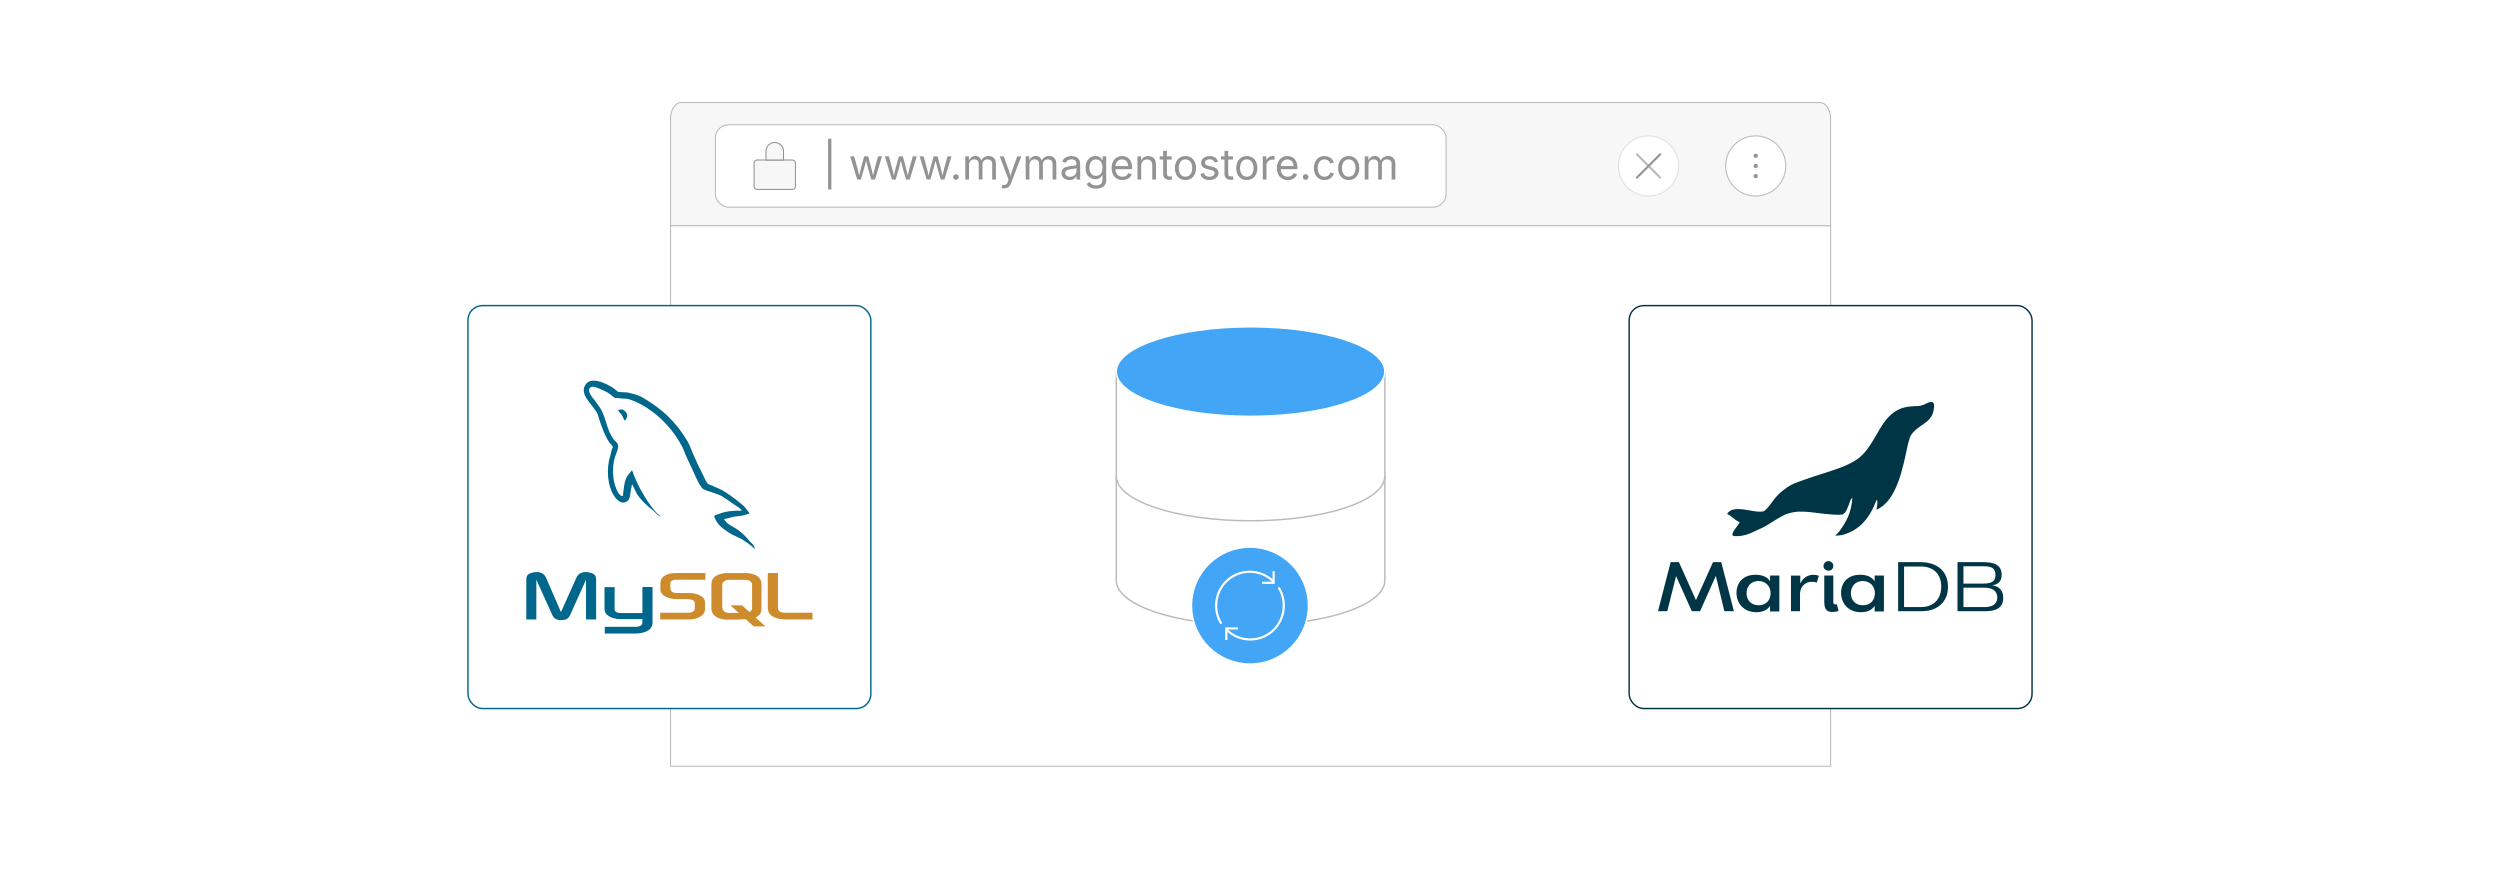 <?xml version="1.0" encoding="UTF-8"?><svg id="_02-Optimize-Database" xmlns="http://www.w3.org/2000/svg" xmlns:xlink="http://www.w3.org/1999/xlink" viewBox="0 0 860 298.867"><defs><filter id="drop-shadow-1" filterUnits="userSpaceOnUse"><feOffset dx="0" dy="5"/><feGaussianBlur result="blur" stdDeviation="4"/><feFlood flood-color="#333" flood-opacity=".09"/><feComposite in2="blur" operator="in"/><feComposite in="SourceGraphic"/></filter><filter id="drop-shadow-2" filterUnits="userSpaceOnUse"><feOffset dx="0" dy="5"/><feGaussianBlur result="blur-2" stdDeviation="4"/><feFlood flood-color="#333" flood-opacity=".09"/><feComposite in2="blur-2" operator="in"/><feComposite in="SourceGraphic"/></filter></defs><path d="M626.037,35.27H234.354c-2.038,0-3.691,2.456-3.691,5.486v36.912h399.064v-36.912c0-3.03-1.652-5.486-3.691-5.486Z" fill="#f7f7f7" stroke="#bababa" stroke-miterlimit="10" stroke-width=".369"/><rect x="230.664" y="77.668" width="399.064" height="185.929" fill="#fff" stroke="#bababa" stroke-miterlimit="10" stroke-width=".369"/><rect x="246.09" y="42.917" width="251.366" height="28.343" rx="4.54" ry="4.54" fill="#fff" stroke="#bababa" stroke-miterlimit="10" stroke-width=".369"/><path d="M285.99,47.716v17.465h-1.119v-17.465h1.119Z" fill="#939393" stroke-width="0"/><path d="M294.879,61.759l-2.417-7.97h1.361l.97,3.479c.133.475.275,1.013.428,1.614.152.602.302,1.282.449,2.042h-.221c.143-.727.288-1.393.435-1.996.147-.604.29-1.157.428-1.661l.956-3.479h1.369l.941,3.479c.133.489.272,1.035.417,1.636s.289,1.275.431,2.021h-.228c.152-.737.303-1.405.453-2.007.149-.601.293-1.151.431-1.65l.97-3.479h1.361l-2.417,7.97h-1.276l-1.034-3.607c-.104-.366-.207-.739-.307-1.119s-.197-.77-.292-1.169c-.095-.399-.193-.806-.292-1.219h.285c-.095.409-.191.814-.289,1.215-.098.402-.196.795-.296,1.18-.1.385-.202.756-.307,1.112l-1.034,3.607h-1.276Z" fill="#939393" stroke-width="0"/><path d="M306.826,61.759l-2.417-7.97h1.361l.97,3.479c.133.475.275,1.013.428,1.614.152.602.302,1.282.449,2.042h-.221c.143-.727.288-1.393.435-1.996.147-.604.29-1.157.428-1.661l.956-3.479h1.369l.941,3.479c.133.489.272,1.035.417,1.636s.289,1.275.431,2.021h-.228c.152-.737.303-1.405.453-2.007.149-.601.293-1.151.431-1.65l.97-3.479h1.361l-2.417,7.97h-1.276l-1.034-3.607c-.104-.366-.207-.739-.307-1.119s-.197-.77-.292-1.169c-.095-.399-.193-.806-.292-1.219h.285c-.095.409-.191.814-.289,1.215-.098.402-.196.795-.296,1.18-.1.385-.202.756-.307,1.112l-1.034,3.607h-1.276Z" fill="#939393" stroke-width="0"/><path d="M318.773,61.759l-2.417-7.97h1.361l.97,3.479c.133.475.275,1.013.428,1.614.152.602.302,1.282.449,2.042h-.221c.143-.727.288-1.393.435-1.996.147-.604.29-1.157.428-1.661l.956-3.479h1.369l.941,3.479c.133.489.272,1.035.417,1.636s.289,1.275.431,2.021h-.228c.152-.737.303-1.405.453-2.007.149-.601.293-1.151.431-1.65l.97-3.479h1.361l-2.417,7.97h-1.276l-1.034-3.607c-.104-.366-.207-.739-.307-1.119s-.197-.77-.292-1.169c-.095-.399-.193-.806-.292-1.219h.285c-.095.409-.191.814-.289,1.215-.098.402-.196.795-.296,1.18-.1.385-.202.756-.307,1.112l-1.034,3.607h-1.276Z" fill="#939393" stroke-width="0"/><path d="M328.832,61.852c-.266,0-.493-.094-.681-.282-.188-.188-.281-.415-.281-.681s.094-.493.281-.681c.188-.188.415-.282.681-.282s.493.094.681.282c.188.188.282.415.282.681s-.094.493-.282.681c-.188.188-.415.282-.681.282Z" fill="#939393" stroke-width="0"/><path d="M332.061,61.759v-7.97h1.247l.007,1.782h-.1c.109-.432.281-.79.517-1.073s.511-.496.827-.638c.316-.143.645-.214.987-.214.58,0,1.049.178,1.408.535s.59.825.695,1.404h-.171c.095-.399.269-.744.521-1.034.251-.29.557-.513.916-.67.358-.157.75-.235,1.172-.235.461,0,.881.1,1.262.3.38.199.683.501.909.905.226.404.339.915.339,1.532v5.375h-1.283v-5.339c0-.575-.162-.986-.485-1.233s-.698-.371-1.126-.371c-.356,0-.664.075-.923.224-.259.15-.458.355-.599.617-.14.262-.21.561-.21.898v5.204h-1.283v-5.467c0-.442-.147-.799-.442-1.069-.294-.271-.667-.406-1.119-.406-.309,0-.6.072-.873.217-.273.145-.493.36-.66.645-.166.285-.25.639-.25,1.062v5.019h-1.283Z" fill="#939393" stroke-width="0"/><path d="M344.507,64.646l.328-1.112.136.036c.261.066.499.084.713.054.214-.031.406-.137.577-.317.171-.181.321-.461.449-.841l.228-.663-3.044-8.013h1.404l1.697,4.726c.181.495.333.984.456,1.469s.254.955.392,1.411h-.47c.138-.456.27-.928.396-1.415.126-.487.277-.976.453-1.465l1.711-4.726h1.397l-3.5,9.16c-.162.423-.355.771-.581,1.044-.226.273-.488.475-.788.606-.299.13-.637.196-1.012.196-.228,0-.425-.017-.592-.05s-.283-.066-.349-.1Z" fill="#939393" stroke-width="0"/><path d="M352.84,61.759v-7.97h1.247l.007,1.782h-.1c.109-.432.281-.79.517-1.073s.511-.496.827-.638c.316-.143.645-.214.987-.214.58,0,1.049.178,1.408.535s.59.825.695,1.404h-.171c.095-.399.269-.744.521-1.034.251-.29.557-.513.916-.67.358-.157.75-.235,1.172-.235.461,0,.881.1,1.262.3.38.199.683.501.909.905.226.404.339.915.339,1.532v5.375h-1.283v-5.339c0-.575-.162-.986-.485-1.233s-.698-.371-1.126-.371c-.356,0-.664.075-.923.224-.259.15-.458.355-.599.617-.14.262-.21.561-.21.898v5.204h-1.283v-5.467c0-.442-.147-.799-.442-1.069-.294-.271-.667-.406-1.119-.406-.309,0-.6.072-.873.217-.273.145-.493.36-.66.645-.166.285-.25.639-.25,1.062v5.019h-1.283Z" fill="#939393" stroke-width="0"/><path d="M367.859,61.944c-.504,0-.961-.095-1.372-.285-.411-.19-.738-.468-.98-.834-.242-.366-.363-.811-.363-1.333,0-.457.09-.827.271-1.112.18-.285.421-.51.723-.674.302-.164.636-.286,1.002-.367.366-.081.734-.145,1.104-.193.476-.062.863-.109,1.162-.143.299-.033.521-.09.667-.171.145-.081.217-.218.217-.414v-.042c0-.333-.062-.614-.185-.845s-.309-.408-.556-.531-.556-.185-.927-.185c-.38,0-.706.059-.977.178-.271.119-.491.267-.659.445-.169.178-.296.36-.381.545l-1.233-.406c.204-.485.48-.864.827-1.137.347-.273.729-.467,1.147-.581.418-.114.832-.171,1.24-.171.266,0,.569.032.909.096.339.064.667.191.983.381s.578.472.784.845c.207.373.31.871.31,1.494v5.253h-1.262v-1.083h-.085c-.09.186-.235.376-.435.574-.199.197-.458.362-.777.496-.318.133-.703.2-1.155.2ZM368.081,60.811c.475,0,.876-.092,1.205-.278.328-.186.577-.426.749-.724.171-.297.256-.607.256-.93v-1.105c-.052.062-.166.118-.342.167-.176.05-.377.094-.603.132-.226.038-.444.07-.656.096-.211.026-.379.046-.502.061-.309.038-.598.103-.866.196s-.484.228-.645.406c-.162.178-.243.419-.243.724,0,.275.071.506.214.691s.337.326.584.42c.247.095.53.143.849.143Z" fill="#939393" stroke-width="0"/><path d="M377.055,64.91c-.589,0-1.099-.075-1.529-.225-.43-.15-.788-.348-1.073-.595s-.511-.516-.677-.806l1.041-.67c.114.152.255.321.424.506.168.186.396.343.684.474s.664.196,1.13.196c.637,0,1.161-.152,1.572-.457s.617-.784.617-1.44v-1.597h-.121c-.09.152-.218.333-.381.542-.164.209-.399.393-.706.552-.306.159-.716.239-1.229.239-.637,0-1.209-.151-1.718-.453-.509-.302-.91-.742-1.205-1.322-.294-.58-.442-1.286-.442-2.117,0-.822.145-1.536.435-2.142.29-.606.69-1.075,1.201-1.408.511-.333,1.096-.499,1.757-.499.514,0,.923.084,1.23.253.306.169.543.362.709.581.167.219.295.399.385.542h.121v-1.276h1.248v8.176c0,.685-.155,1.244-.463,1.679-.309.435-.726.754-1.251.959-.525.204-1.111.307-1.757.307ZM377.02,60.49c.485,0,.894-.11,1.226-.331.333-.221.584-.54.756-.956.171-.416.256-.914.256-1.493,0-.565-.084-1.063-.253-1.494-.169-.43-.419-.767-.752-1.012-.333-.245-.744-.367-1.233-.367-.504,0-.924.13-1.262.389-.337.259-.59.605-.759,1.037-.168.433-.253.915-.253,1.447,0,.546.085,1.029.256,1.447.171.418.425.745.763.98.337.235.755.353,1.254.353Z" fill="#939393" stroke-width="0"/><path d="M386.129,61.93c-.77,0-1.434-.171-1.992-.513-.559-.342-.989-.82-1.291-1.433-.302-.613-.453-1.328-.453-2.146s.147-1.538.442-2.16c.295-.623.712-1.109,1.251-1.461.539-.352,1.17-.527,1.893-.527.423,0,.84.07,1.251.21.411.14.784.366,1.119.677.335.311.602.721.802,1.229s.299,1.131.299,1.868v.535h-6.188v-1.083h5.496l-.599.399c0-.522-.082-.987-.246-1.394s-.407-.725-.73-.955-.725-.346-1.205-.346c-.48,0-.891.118-1.233.353-.342.235-.604.542-.784.92-.181.377-.271.783-.271,1.215v.72c0,.589.102,1.09.307,1.5.204.411.491.723.859.934s.795.317,1.28.317c.313,0,.599-.045.855-.136.256-.09.478-.227.663-.41.186-.183.328-.41.428-.681l1.241.342c-.124.399-.333.751-.627,1.055-.295.304-.66.542-1.094.713-.435.171-.926.256-1.472.256Z" fill="#939393" stroke-width="0"/><path d="M392.573,56.983v4.776h-1.283v-7.97h1.233l.007,1.932h-.178c.242-.737.588-1.259,1.037-1.568s.976-.463,1.579-.463c.537,0,1.007.11,1.411.332.404.221.719.554.945.998.226.444.338,1.004.338,1.679v5.061h-1.283v-4.954c0-.613-.16-1.093-.481-1.44-.321-.347-.759-.521-1.315-.521-.38,0-.722.083-1.026.25s-.544.409-.72.727c-.176.318-.264.706-.264,1.162Z" fill="#939393" stroke-width="0"/><path d="M403.052,53.789v1.098h-4.12v-1.098h4.12ZM400.13,51.893h1.283v7.798c0,.356.073.617.218.781.145.164.386.246.723.246.081,0,.185-.01.311-.029.125-.019.241-.038.346-.057l.264,1.083c-.133.048-.284.083-.453.107-.169.024-.336.036-.503.036-.689,0-1.226-.182-1.611-.545-.385-.364-.577-.871-.577-1.522v-7.898Z" fill="#939393" stroke-width="0"/><path d="M407.792,61.93c-.722,0-1.355-.171-1.899-.513-.544-.342-.969-.822-1.272-1.44-.304-.618-.457-1.335-.457-2.153,0-.832.152-1.558.457-2.178.304-.62.728-1.101,1.272-1.443.544-.342,1.177-.513,1.899-.513.727,0,1.364.171,1.911.513.546.342.972.823,1.276,1.443s.456,1.346.456,2.178c0,.817-.152,1.535-.456,2.153-.304.618-.729,1.098-1.276,1.44-.547.342-1.184.513-1.911.513ZM407.792,60.782c.537,0,.979-.138,1.326-.414.347-.275.603-.638.77-1.087s.25-.935.25-1.458c0-.527-.083-1.018-.25-1.472-.167-.454-.423-.82-.77-1.098-.347-.278-.789-.417-1.326-.417-.532,0-.969.139-1.312.417-.342.278-.597.643-.763,1.094-.167.452-.25.943-.25,1.476,0,.523.083,1.009.25,1.458.166.449.42.812.763,1.087.342.276.779.414,1.312.414Z" fill="#939393" stroke-width="0"/><path d="M416.012,61.93c-.546,0-1.032-.08-1.458-.239s-.776-.396-1.052-.709c-.275-.314-.461-.699-.556-1.155l1.219-.292c.114.438.329.758.645.962.316.205.712.307,1.187.307.556,0,.999-.119,1.33-.356.33-.238.495-.521.495-.848,0-.276-.096-.505-.289-.688-.192-.183-.486-.32-.88-.41l-1.326-.313c-.723-.171-1.259-.436-1.611-.795-.352-.359-.527-.818-.527-1.379,0-.456.128-.859.385-1.208.257-.35.607-.623,1.052-.82s.949-.296,1.515-.296c.546,0,1.011.082,1.394.246.382.164.694.39.934.677.24.287.419.619.538.994l-1.162.299c-.109-.285-.291-.544-.545-.777-.254-.233-.638-.349-1.151-.349-.476,0-.871.109-1.187.328-.316.219-.474.494-.474.827,0,.294.107.531.321.709s.554.322,1.02.431l1.205.285c.722.171,1.257.436,1.604.795.347.359.52.812.52,1.358,0,.466-.132.88-.396,1.244-.264.363-.632.65-1.105.859-.473.209-1.021.313-1.643.313Z" fill="#939393" stroke-width="0"/><path d="M424.145,53.789v1.098h-4.12v-1.098h4.12ZM421.223,51.893h1.283v7.798c0,.356.073.617.218.781.145.164.386.246.723.246.081,0,.185-.01.311-.029.125-.019.241-.038.346-.057l.264,1.083c-.133.048-.284.083-.453.107-.169.024-.336.036-.503.036-.689,0-1.226-.182-1.611-.545-.385-.364-.577-.871-.577-1.522v-7.898Z" fill="#939393" stroke-width="0"/><path d="M428.886,61.93c-.722,0-1.355-.171-1.899-.513-.544-.342-.969-.822-1.272-1.44-.304-.618-.457-1.335-.457-2.153,0-.832.152-1.558.457-2.178.304-.62.728-1.101,1.272-1.443.544-.342,1.177-.513,1.899-.513.727,0,1.364.171,1.911.513.546.342.971.823,1.276,1.443s.457,1.346.457,2.178c0,.817-.152,1.535-.457,2.153-.305.618-.729,1.098-1.276,1.44-.547.342-1.184.513-1.911.513ZM428.886,60.782c.537,0,.979-.138,1.326-.414.347-.275.603-.638.77-1.087.167-.449.249-.935.249-1.458,0-.527-.082-1.018-.249-1.472-.167-.454-.423-.82-.77-1.098-.347-.278-.789-.417-1.326-.417-.532,0-.969.139-1.312.417-.342.278-.597.643-.763,1.094-.167.452-.25.943-.25,1.476,0,.523.083,1.009.25,1.458.166.449.42.812.763,1.087.342.276.779.414,1.312.414Z" fill="#939393" stroke-width="0"/><path d="M434.396,61.759v-7.97h1.24v1.226h.086c.147-.404.41-.728.788-.973.377-.245.804-.367,1.279-.367.095,0,.208.002.339.007.13.005.233.01.31.015v1.29c-.038-.009-.133-.024-.285-.043-.152-.019-.313-.028-.484-.028-.381,0-.722.08-1.023.239s-.538.378-.709.656c-.171.278-.257.598-.257.959v4.99h-1.283Z" fill="#939393" stroke-width="0"/><path d="M443,61.93c-.77,0-1.434-.171-1.992-.513s-.988-.82-1.29-1.433c-.302-.613-.453-1.328-.453-2.146s.147-1.538.442-2.16c.294-.623.711-1.109,1.251-1.461.539-.352,1.17-.527,1.893-.527.423,0,.84.07,1.251.21s.784.366,1.119.677c.335.311.603.721.802,1.229s.3,1.131.3,1.868v.535h-6.188v-1.083h5.496l-.6.399c0-.522-.082-.987-.245-1.394-.164-.406-.408-.725-.731-.955s-.725-.346-1.204-.346c-.48,0-.892.118-1.233.353-.342.235-.604.542-.784.92-.181.377-.271.783-.271,1.215v.72c0,.589.102,1.09.307,1.5.204.411.49.723.858.934s.795.317,1.279.317c.314,0,.6-.045.855-.136.257-.09.478-.227.663-.41.186-.183.328-.41.428-.681l1.24.342c-.123.399-.332.751-.627,1.055s-.659.542-1.095.713c-.435.171-.925.256-1.472.256Z" fill="#939393" stroke-width="0"/><path d="M449.138,61.852c-.266,0-.493-.094-.681-.282-.188-.188-.281-.415-.281-.681s.094-.493.281-.681c.188-.188.415-.282.681-.282.267,0,.493.094.681.282.188.188.282.415.282.681s-.094.493-.282.681c-.188.188-.414.282-.681.282Z" fill="#939393" stroke-width="0"/><path d="M455.61,61.93c-.723,0-1.356-.171-1.9-.513s-.968-.822-1.272-1.44c-.304-.618-.456-1.335-.456-2.153,0-.832.152-1.558.456-2.178.305-.62.729-1.101,1.272-1.443s1.178-.513,1.9-.513c.385,0,.748.05,1.09.15.343.1.655.243.938.431.283.188.526.418.73.691.205.273.361.583.471.93l-1.233.349c-.057-.204-.145-.392-.264-.563-.118-.171-.263-.319-.431-.445-.169-.126-.362-.224-.581-.292s-.459-.104-.72-.104c-.532,0-.97.139-1.312.417-.342.278-.596.643-.763,1.094-.166.452-.249.943-.249,1.476,0,.523.083,1.009.249,1.458.167.449.421.812.763,1.087.343.276.78.414,1.312.414.266,0,.511-.036.733-.107.224-.071.422-.172.596-.303.174-.13.319-.286.438-.467.118-.181.207-.377.264-.591l1.226.349c-.104.356-.26.674-.467.952-.206.278-.452.516-.737.713s-.602.347-.948.449c-.347.103-.715.153-1.104.153Z" fill="#939393" stroke-width="0"/><path d="M463.951,61.93c-.723,0-1.356-.171-1.9-.513s-.968-.822-1.272-1.44c-.304-.618-.456-1.335-.456-2.153,0-.832.152-1.558.456-2.178.305-.62.729-1.101,1.272-1.443s1.178-.513,1.9-.513c.727,0,1.363.171,1.91.513.546.342.972.823,1.275,1.443.305.62.457,1.346.457,2.178,0,.817-.152,1.535-.457,2.153-.304.618-.729,1.098-1.275,1.44-.547.342-1.184.513-1.91.513ZM463.951,60.782c.536,0,.979-.138,1.325-.414.347-.275.604-.638.771-1.087.166-.449.249-.935.249-1.458,0-.527-.083-1.018-.249-1.472-.167-.454-.424-.82-.771-1.098-.347-.278-.789-.417-1.325-.417-.532,0-.97.139-1.312.417-.342.278-.596.643-.763,1.094-.166.452-.249.943-.249,1.476,0,.523.083,1.009.249,1.458.167.449.421.812.763,1.087.343.276.78.414,1.312.414Z" fill="#939393" stroke-width="0"/><path d="M469.46,61.759v-7.97h1.248l.007,1.782h-.1c.109-.432.281-.79.517-1.073s.511-.496.827-.638c.315-.143.645-.214.987-.214.579,0,1.049.178,1.407.535.359.356.591.825.695,1.404h-.171c.095-.399.269-.744.521-1.034.252-.29.557-.513.916-.67.358-.157.749-.235,1.173-.235.461,0,.881.1,1.262.3.38.199.683.501.908.905.226.404.339.915.339,1.532v5.375h-1.283v-5.339c0-.575-.161-.986-.484-1.233s-.699-.371-1.127-.371c-.356,0-.664.075-.923.224-.259.15-.459.355-.599.617-.141.262-.21.561-.21.898v5.204h-1.283v-5.467c0-.442-.147-.799-.442-1.069-.295-.271-.668-.406-1.119-.406-.309,0-.6.072-.873.217s-.493.36-.659.645c-.167.285-.25.639-.25,1.062v5.019h-1.283Z" fill="#939393" stroke-width="0"/><rect x="259.4" y="55.043" width="14.233" height="10.122" rx="1.011" ry="1.011" fill="#f7f7f7" stroke="#939393" stroke-miterlimit="10" stroke-width=".369"/><path d="M266.517,49.013h0c1.664,0,3.015,1.351,3.015,3.015v3.015h-6.03v-3.015c0-1.664,1.351-3.015,3.015-3.015Z" fill="#f7f7f7" stroke="#939393" stroke-miterlimit="10" stroke-width=".369"/><circle cx="567.095" cy="57.089" r="10.343" fill="#fff" stroke="#e0e0e0" stroke-miterlimit="10" stroke-width=".369"/><line x1="563.104" y1="53.097" x2="571.087" y2="61.081" fill="none" stroke="#bababa" stroke-linecap="round" stroke-linejoin="round" stroke-width=".738"/><line x1="571.087" y1="53.097" x2="563.104" y2="61.081" fill="none" stroke="#939393" stroke-linecap="round" stroke-linejoin="round" stroke-width=".738"/><circle cx="603.958" cy="57.089" r="10.343" fill="#fff" stroke="#bababa" stroke-miterlimit="10" stroke-width=".369"/><circle cx="603.958" cy="53.59" r=".733" fill="#939393" stroke-width="0"/><circle cx="603.958" cy="57.089" r=".733" fill="#939393" stroke-width="0"/><circle cx="603.958" cy="60.587" r=".733" fill="#939393" stroke-width="0"/><polygon points="373.415 215.871 373.407 215.871 373.408 215.876 373.415 215.871" fill="none" stroke-width="0"/><g filter="url(#drop-shadow-1)"><rect x="160.974" y="100.135" width="138.597" height="138.597" rx="5" ry="5" fill="#fff" stroke="#00678c" stroke-miterlimit="10" stroke-width=".5"/><polygon points="230.27 196.973 230.275 196.973 230.275 196.972 230.27 196.973" fill="#00678c" stroke-width="0"/><path d="M212.565,136.052v.081h.079c.321.642.882,1.083,1.283,1.644l.923,1.925.079-.081c.562-.401.843-1.042.843-2.004-.241-.28-.28-.562-.481-.842-.241-.401-.762-.602-1.084-.922v-.002c-.554-.005-1.106.062-1.642.2Z" fill="#00678c" stroke-width="0"/><path d="M259.1,182.395c-.402-.4-.802-.762-1.204-1.162-1.162-1.563-2.606-2.927-4.169-4.049-1.283-.882-4.088-2.085-4.609-3.567l-.079-.081c.881-.081,1.923-.402,2.766-.642,1.364-.359,2.606-.28,4.007-.641.642-.162,1.283-.361,1.926-.562v-.359c-.722-.722-1.243-1.684-2.004-2.365-2.044-1.764-4.29-3.488-6.616-4.931-1.243-.801-2.847-1.324-4.169-2.004-.482-.241-1.283-.361-1.563-.762-.723-.881-1.123-2.044-1.644-3.087-1.162-2.205-2.285-4.65-3.287-6.975-.722-1.563-1.164-3.127-2.044-4.57-4.13-6.815-8.62-10.944-15.516-14.994-1.483-.842-3.246-1.204-5.122-1.644l-3.006-.162c-.642-.28-1.283-1.042-1.845-1.404-2.285-1.443-8.178-4.57-9.863-.44-1.083,2.606,1.604,5.171,2.516,6.494.683.922,1.563,1.964,2.046,3.006.27.681.359,1.403.641,2.125.641,1.764,1.243,3.729,2.085,5.373.449.842.921,1.725,1.483,2.486.321.44.882.642,1.002,1.363-.562.802-.6,2.004-.921,3.007-1.444,4.53-.882,10.143,1.162,13.469.642,1.002,2.156,3.208,4.21,2.365,1.804-.722,1.402-3.006,1.923-5.011.121-.481.04-.801.28-1.123v.081l1.644,3.327c1.243,1.964,3.408,4.009,5.211,5.373.961.721,1.723,1.965,2.926,2.405v-.121h-.079c-.241-.359-.602-.521-.923-.801-.721-.722-1.523-1.604-2.085-2.405-1.683-2.245-3.165-4.731-4.489-7.296-.642-1.243-1.204-2.606-1.723-3.848-.243-.482-.243-1.204-.642-1.443-.602.881-1.483,1.644-1.926,2.726-.762,1.723-.841,3.848-1.121,6.053-.162.04-.09,0-.162.081-1.281-.32-1.723-1.644-2.204-2.766-1.202-2.847-1.403-7.416-.361-10.704.28-.842,1.484-3.488,1.004-4.29-.243-.762-1.042-1.202-1.484-1.804-.521-.762-1.081-1.723-1.442-2.565-.961-2.246-1.442-4.731-2.485-6.976-.483-1.042-1.324-2.125-2.006-3.086-.762-1.083-1.602-1.845-2.204-3.127-.2-.44-.481-1.163-.16-1.644.079-.321.241-.44.56-.521.521-.44,2.006.12,2.527.359,1.483.602,2.725,1.163,3.968,2.004.562.401,1.164,1.163,1.885,1.364h.843c1.283.28,2.725.081,3.926.44,2.125.683,4.049,1.684,5.774,2.767,5.251,3.327,9.582,8.058,12.507,13.711.481.922.681,1.764,1.123,2.726.843,1.965,1.885,3.969,2.725,5.894.843,1.884,1.644,3.81,2.847,5.373.602.842,3.006,1.282,4.088,1.723.802.359,2.044.683,2.767,1.123,1.362.842,2.725,1.804,4.007,2.726.64.479,2.64,1.48,2.765,2.279.002 0.0.004,0,.006 0l-.004.004c-0-.001-.001-.002-.001-.004-3.203-.08-5.689.241-7.772,1.123-.6.243-1.563.243-1.643,1.003.321.319.359.841.641,1.283.481.802,1.324,1.883,2.085,2.444.843.642,1.685,1.283,2.565,1.845,1.563.961,3.327,1.523,4.85,2.485.882.562,1.764,1.283,2.646,1.885.449.321.721.843,1.283,1.042v-.121c-.28-.359-.361-.881-.641-1.283Z" fill="#00678c" stroke-width="0"/><path d="M203.428,192.114c-2.628-.796-4.381-.106-5.177,1.672l-5.283,11.788-5.098-11.788c-.77-1.778-2.549-2.468-5.204-1.672-1.089.345-1.62.983-1.62,2.311l-.001,13.672h3.457v-13.672l5.39,11.92c.611,1.433,1.488,1.964,3.186,1.964s2.523-.531,3.154-1.964l5.363-11.92v13.672h3.478v-13.672c0-1.327-.531-1.965-1.646-2.311Z" fill="#00678c" stroke-width="0"/><path d="M220.988,205.893c-.052,0-6.557.027-7.539,0-1.89-.026-2.049-.982-2.023-1.406v-7.514h-3.472v7.752c.026,1.726,2.23,3.239,5.655,3.266h7.355v.903c0,.372.265,1.486-1.965,1.726h-10.965v2.309h10.937c1.747-.027,5.496-.69,5.496-3.717v-12.292h-3.478v8.973Z" fill="#00678c" stroke-width="0"/><path d="M227.116,208.097h9.982c1.168,0,2.284-.238,3.186-.663,1.513-.69,2.23-1.619,2.23-2.84v-2.549c0-.982-.823-1.912-2.468-2.549-.85-.318-1.912-.505-2.947-.505h-4.195c-1.407,0-2.071-.425-2.257-1.354-.026-.106-.026-.212-.026-.318v-1.567c0-.08,0-.186.026-.292.186-.717.558-.903,1.785-1.035h10.221v-2.311h-9.717c-1.407,0-2.15.08-2.815.293-2.045.637-2.947,1.646-2.947,3.424v2.019c0,1.565,1.752,2.894,4.726,3.212.318.027.663.027,1.009.027h3.585c.133,0,.265,0,.371.027,1.089.106,1.567.292,1.885.689.212.212.266.399.266.638v2.017c0,.238-.159.558-.478.823s-.824.451-1.488.478c-.133,0-.211.027-.345.027h-9.588v2.309ZM264.125,204.089c0,2.362,1.785,3.689,5.338,3.956.345.027.663.052,1.009.052h9.027v-2.309h-9.106c-2.019,0-2.788-.505-2.788-1.726v-11.947h-3.485v11.974l.007-.001ZM244.718,204.194v-8.229c0-2.098,1.486-3.373,4.381-3.77.318-.027.637-.054.928-.054h6.584c.345,0,.638.027.983.054,2.894.397,4.353,1.672,4.353,3.77v8.229c0,1.699-.61,2.602-2.045,3.213l3.398,3.079h-4.008l-2.761-2.495-2.788.159h-3.717c-.681-.003-1.359-.092-2.018-.265-2.202-.612-3.291-1.779-3.291-3.692ZM248.461,204.01c0,.106.06.211.08.345.186.955,1.088,1.486,2.468,1.486h3.133l-2.867-2.602h4.008l2.522,2.284c.479-.266.771-.638.876-1.116.027-.106.027-.238.027-.345v-7.885c0-.106,0-.211-.027-.318-.186-.902-1.088-1.406-2.442-1.406h-5.23c-1.54,0-2.549.663-2.549,1.724l-.001,7.833Z" fill="#ce8b2c" fill-rule="evenodd" stroke-width="0"/></g><g filter="url(#drop-shadow-2)"><rect x="560.429" y="100.135" width="138.597" height="138.597" rx="5" ry="5" fill="#fff" stroke="#003545" stroke-miterlimit="10" stroke-width=".5"/><path d="M664.992,133.526c-.178-.178-.444-.266-.622-.266-.711,0-1.599.444-2.043.711-.089.089-.178.089-.178.089-.799.355-1.688.622-2.576.622s-1.688.089-2.753.178c-6.04.622-8.793,5.24-11.369,9.77-1.421,2.398-2.842,4.974-4.885,6.928-.444.444-.888.799-1.332,1.155-2.043,1.51-4.707,2.665-6.75,3.375-1.954.711-4.086,1.421-6.129,2.043-1.865.622-3.642,1.155-5.329,1.776-.711.266-1.332.444-1.954.711-1.51.533-2.576.888-4.175,1.954-.622.444-1.243.888-1.688,1.243-1.243.977-2.309,2.132-3.286,3.464-.799,1.155-1.688,2.309-2.753,3.286-.355.355-.888.444-1.776.444-1.066,0-2.309-.178-3.642-.444s-2.753-.444-3.997-.444c-.977,0-1.776.178-2.309.444,0,0-.977.533-1.332,1.243l.355.178c.622.355,1.155.711,1.688,1.155.533.444,1.066.888,1.776,1.243.178.089.355.178.533.355-.178.266-.444.533-.622.888-1.421,1.865-2.221,3.02-1.776,3.642.444.089.711.178.977.178,3.02,0,4.707-.799,6.75-1.776.622-.266,1.243-.622,1.954-.888,1.243-.533,2.487-1.332,3.908-2.221,1.865-1.155,3.73-2.398,5.507-2.931,1.51-.444,3.109-.711,4.619-.622,1.954,0,3.997.266,5.951.533,1.51.178,3.02.355,4.441.444.622,0,1.155.089,1.599.089.711,0,1.421,0,2.043-.089l.178-.089c1.066-.622,1.51-2.043,2.043-3.375.266-.888.533-1.599.977-2.132l.089-.089h.089c-.266,5.24-2.309,8.527-4.441,11.458l-1.421,1.51s1.954,0,3.109-.444c4.086-1.243,7.194-3.908,9.504-8.26.533-1.066,1.066-2.221,1.51-3.375,0-.089.355-.266.355.266v.711c-.089.711-.266,2.221-.266,2.221l1.243-.711c3.109-1.954,5.418-5.862,7.194-11.902.711-2.487,1.332-5.063,1.776-7.283.533-2.665,1.066-4.974,1.688-5.862.888-1.421,2.221-2.309,3.553-3.286l.533-.355c1.688-1.155,3.286-2.487,3.642-4.974v-0c.355-1.776.089-2.309-.178-2.487" fill="#003545" stroke-width="0"/><polygon points="592.111 188.376 596.463 205.252 593.177 205.252 590.246 193.084 584.828 205.252 581.986 205.252 576.567 193.173 573.548 205.252 570.35 205.252 574.702 188.376 577.544 188.376 583.407 201.433 589.269 188.376 592.111 188.376" fill="#003545" stroke-width="0"/><path d="M600.816,199.035c0,2.309,1.421,4.175,4.175,4.175,2.665,0,4.086-1.865,4.086-4.175,0-2.221-1.51-4.175-4.263-4.175-2.665.089-3.997,2.043-3.997,4.175M608.898,194.949v-1.954h3.198v12.346h-3.198v-1.954c-.799,1.421-2.576,2.221-4.707,2.221-4.352,0-6.839-3.109-6.839-6.662,0-3.464,2.309-6.217,6.395-6.217,2.309-.089,4.263.711,5.152,2.221" fill="#003545" stroke-width="0"/><path d="M619.29,205.252h-3.198v-12.257h3.198v2.753c.799-1.865,2.576-3.02,4.441-3.02.711,0,1.332.089,1.954.355l-.711,2.309c-.533-.178-1.155-.266-1.688-.266-2.309,0-4.086,1.688-4.086,4.263v5.862h.089Z" fill="#003545" stroke-width="0"/><path d="M627.462,192.995h3.198v8.971c0,.533.089.977.622.977.178,0,.444,0,.622-.089l.533,2.309c-.711.266-1.421.355-2.132.355-1.332,0-2.753-.355-2.753-3.375v-9.149h-.089ZM627.284,189.709c0-.888.711-1.599,1.599-1.688h.089c.888,0,1.688.711,1.688,1.599v.089c0,.799-.533,1.599-1.688,1.599-.888,0-1.688-.622-1.688-1.599-0.0.089-0,0-0,0" fill="#003545" stroke-width="0"/><path d="M636.699,199.035c0,2.309,1.421,4.175,4.175,4.175,2.665,0,4.086-1.865,4.086-4.175,0-2.221-1.51-4.175-4.263-4.175-2.665.089-3.997,2.043-3.997,4.175M644.871,194.949v-1.954h3.198v12.346h-3.198v-1.954c-.799,1.421-2.576,2.221-4.707,2.221-4.352,0-6.839-3.109-6.839-6.662,0-3.464,2.309-6.217,6.395-6.217,2.309-.089,4.175.711,5.152,2.221" fill="#003545" stroke-width="0"/><path d="M654.996,189.886v13.945h5.773c5.063,0,7.017-3.464,7.017-7.017,0-4.086-2.398-6.928-7.017-6.928,0,0-5.773,0-5.773 0ZM652.864,188.376h7.639c6.395,0,9.593,3.553,9.593,8.438.089,5.063-3.464,8.438-8.971,8.438h-8.171v-16.876h-.089Z" fill="#003545" stroke-width="0"/><path d="M682.442,197.169h-7.017v6.662h7.372c2.043,0,4.263-.711,4.263-3.286-.089-2.931-2.576-3.375-4.619-3.375h0ZM682.353,195.748c3.375,0,4.086-1.243,4.086-2.931,0-2.487-1.51-3.02-4.086-3.02h-6.928v5.951h6.928ZM683.063,205.252h-9.681v-16.876h8.704c3.375,0,6.484.622,6.484,4.352,0,2.665-1.599,3.375-3.375,3.642,2.487.178,3.908,1.776,3.908,4.263.089,3.908-3.286,4.619-6.04,4.619" fill="#003545" stroke-width="0"/></g><path d="M384.005,127.824v71.853c0,8.52,20.529,15.397,46.191,15.397s46.191-6.877,46.191-15.397v-71.853" fill="#fff" stroke="#bababa" stroke-miterlimit="10" stroke-width=".5"/><ellipse cx="430.196" cy="127.824" rx="46.191" ry="15.397" fill="#42a5f5" stroke="#fff" stroke-miterlimit="10" stroke-width=".5"/><path d="M476.386,163.75c0,8.52-20.529,15.397-46.191,15.397s-46.191-6.877-46.191-15.397" fill="#fff" stroke="#bababa" stroke-miterlimit="10" stroke-width=".5"/><circle cx="429.99" cy="208.327" r="20.113" fill="#42a5f5" stroke="#fff" stroke-miterlimit="10" stroke-width=".5"/><path d="M419.815,214.752c-1.428-2.27-2.06-5-1.781-7.687.284-2.727,1.503-5.299,3.432-7.242,2.255-2.272,5.254-3.523,8.444-3.523,3.19-0,6.189,1.251,8.445,3.523l-.534.531c-2.113-2.128-4.923-3.3-7.911-3.3-2.988 0-5.797,1.172-7.91,3.3-3.673,3.699-4.324,9.586-1.548,13.998l-.637.401Z" fill="#fff" stroke-width="0"/><path d="M438.507,200.843l-4.346-.002 0-.753,3.593.001v-3.623h.753v4.376Z" fill="#fff" stroke-width="0"/><path d="M430.07,220.354c-3.19,0-6.189-1.251-8.445-3.523l.534-.531c2.113,2.128,4.922,3.3,7.91,3.3s5.797-1.172,7.91-3.3c3.673-3.699,4.324-9.586,1.548-13.998l.637-.401c1.428,2.27,2.061,4.999,1.781,7.687-.284,2.727-1.503,5.299-3.432,7.243-2.255,2.272-5.254,3.523-8.444,3.523Z" fill="#fff" stroke-width="0"/><path d="M422.227,220.187h-.753v-4.376l4.346.002-0.0.753-3.593-.001v3.622Z" fill="#fff" stroke-width="0"/></svg>
